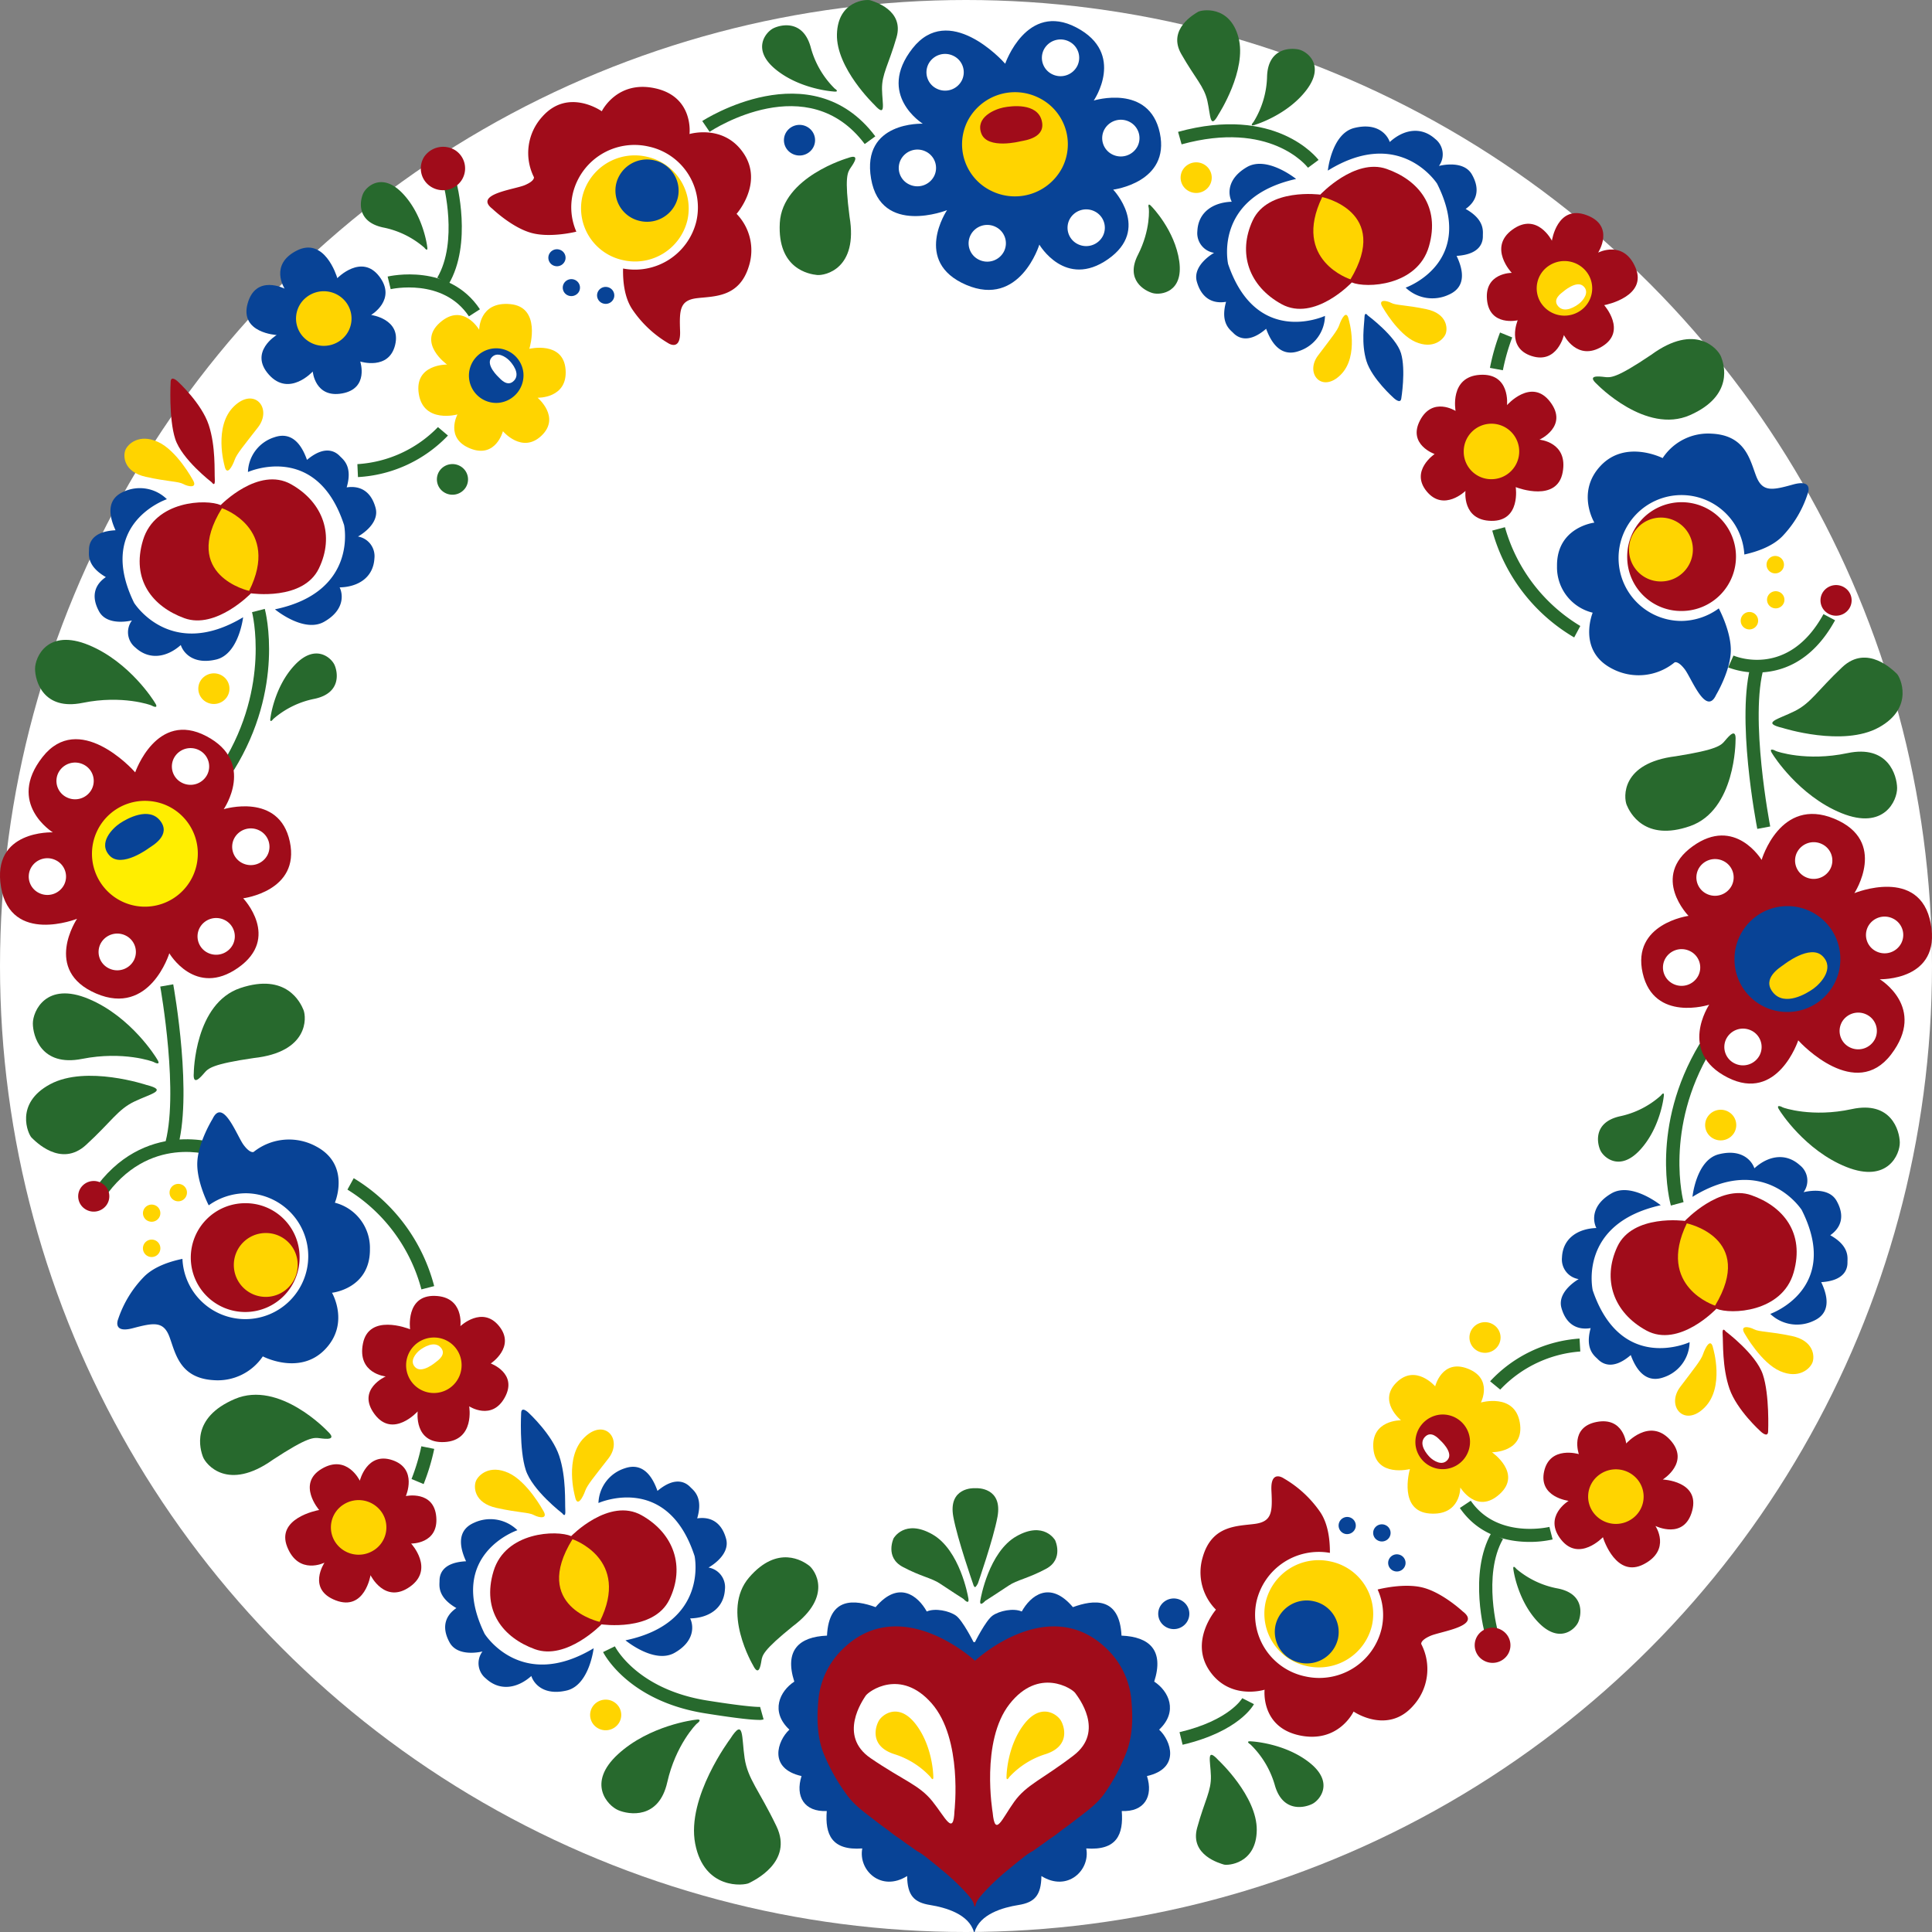 <svg id="Group_3" data-name="Group 3" xmlns="http://www.w3.org/2000/svg" xmlns:xlink="http://www.w3.org/1999/xlink" width="512" height="512" viewBox="0 0 512 512">
  <rect x="0" y="0" width="512" height="512" fill="#808080" stroke="none"/>
  <defs>
    <clipPath id="clip-path">
      <rect id="Rectangle_1" data-name="Rectangle 1" width="512" height="512" fill="none"/>
    </clipPath>
  </defs>
  <circle id="Ellipse_1" data-name="Ellipse 1" cx="256" cy="256" r="256" fill="#fff"/>
  <g id="Group_2" data-name="Group 2" transform="translate(0 0.004)">
    <g id="Group_1" data-name="Group 1" transform="translate(0 -0.004)" clip-path="url(#clip-path)">
      <path id="Path_1" data-name="Path 1" d="M1461.8,2945.152s-2.862-5.727-4.659-7.014c-1.8-1.27-5.515-2.064-7.738-1.093-2.293-4.141-7.434-8.4-13.562-1.152-5.511-2.014-12.381-2.8-12.875,7.549-7.431.306-11.332,3.893-8.669,12.188-3.839,2.5-6.438,7.917-1.3,12.729-3.158,2.916-5.695,10.289,3.218,12.3-1.726,5.423.746,9.555,6.69,9.261-.5,6.208,1.3,10.529,9.409,9.919-1.112,5.789,5.016,11.631,11.889,7.313.057,5.178,1.856,7,6.061,7.675s10.281,2.432,11.641,7.157h.177c1.362-4.724,7.429-6.487,11.641-7.157s6-2.5,6.062-7.675c6.872,4.318,13-1.524,11.887-7.313,8.11.61,9.9-3.711,9.409-9.919,5.942.294,8.416-3.838,6.682-9.261,8.917-2.013,6.38-9.385,3.221-12.3,5.137-4.812,2.543-10.233-1.3-12.729,2.665-8.295-1.24-11.882-8.671-12.188-.5-10.351-7.365-9.563-12.877-7.549-6.127-7.249-11.265-2.988-13.556,1.152-2.226-.972-5.943-.177-7.74,1.093-1.8,1.288-4.66,7.014-4.66,7.014Z" transform="translate(-1203.802 -2509.984)" fill="#084396"/>
      <path id="Path_2" data-name="Path 2" d="M1522.574,3068.877c-.1-1.324-1.287-2.6-2.117-3.537a59.223,59.223,0,0,0-6.607-6.209c-1.374-1.164-2.783-2.29-4.2-3.408a16.107,16.107,0,0,0-2.358-1.556l-2.234-1.593c-.955-.618-1.818-1.352-2.771-1.968-1.065-.672-2.057-1.548-3.077-2.281-.943-.674-1.882-1.38-2.805-2.094-2.826-2.2-5.668-4.134-7.719-7.051a50.675,50.675,0,0,1-6.217-11.237c-1.608-4.384-1.653-9.189-1.216-13.859a21.419,21.419,0,0,1,6.316-13.276c15.506-15.352,35.179,2.97,35.179,2.97s19.611-18.322,35.119-2.97a21.39,21.39,0,0,1,6.31,13.276c.441,4.67.4,9.3-1.2,13.682A50.109,50.109,0,0,1,1557.03,3039c-2.045,2.914-5.18,5.029-8,7.229-.919.714-1.858,1.42-2.807,2.094-1.016.733-2.011,1.608-3.072,2.281-.958.616-1.821,1.35-2.775,1.968l-2.234,1.593a16.461,16.461,0,0,0-2.363,1.556c-1.415,1.118-2.82,2.244-4.2,3.408a59.671,59.671,0,0,0-6.609,6.209c-.832.94-2.019,2.213-2.119,3.537Z" transform="translate(-1264.364 -2563.665)" fill="#a00c1a"/>
      <path id="Path_3" data-name="Path 3" d="M1573.474,3134.487s2.224-19.064-6.032-28.5-16.754-3.2-17.51-2.02-7.4,10.581,1.325,16.54,12.838,7.041,16.354,11.405c3.513,4.386,5.595,9.343,5.863,2.57" transform="translate(-1320.529 -2654.568)" fill="#fff"/>
      <path id="Path_4" data-name="Path 4" d="M1794.325,3132.685s-3.253-18.912,4.483-28.761,16.557-4.08,17.372-2.942,7.966,10.179-.422,16.594-12.434,7.7-15.709,12.248-5.086,9.617-5.723,2.862" transform="translate(-1531.261 -2652.349)" fill="#fff"/>
      <path id="Path_5" data-name="Path 5" d="M1775.814,2835.692s2.139-12.383,9.472-16.542,10.262,1.057,10.262,1.057,2.371,5.017-2.419,7.576-7.658,2.925-9.884,4.431-6.229,4.069-6.229,4.069-1.828,2.058-1.2-.591" transform="translate(-1515.927 -2412.022)" fill="#28692d"/>
      <path id="Path_6" data-name="Path 6" d="M1635.145,2832.086s-2.133-12.39-9.466-16.542-10.263,1.054-10.263,1.054-2.374,5.019,2.414,7.577,7.658,2.926,9.89,4.438,6.226,4.062,6.226,4.062,1.825,2.057,1.2-.59" transform="translate(-1378.602 -2408.934)" fill="#28692d"/>
      <path id="Path_7" data-name="Path 7" d="M1731.076,2765.448s-4.123-11.785-5.2-17.68c-1.44-7.857,5.521-7.581,5.521-7.581h.657s6.965-.276,5.53,7.581c-1.086,5.895-5.2,17.68-5.2,17.68s-.5.956-.761.956c0,0-.316-.021-.545-.956" transform="translate(-1473.238 -2345.8)" fill="#28692d"/>
      <path id="Path_8" data-name="Path 8" d="M795.165,359.8l-3.021-1.716c5.615-9.555,1.646-24.734,1.6-24.885l3.373-.878c.185.676,4.391,16.69-1.956,27.479" transform="translate(-676.265 -284.49)" fill="#27692d"/>
      <path id="Path_9" data-name="Path 9" d="M406.19,1163.852l-2.983-1.788c12.757-20.6,7.866-39.913,7.811-40.1l3.379-.87c.226.844,5.353,20.867-8.207,42.763" transform="translate(-344.224 -959.734)" fill="#27692d"/>
      <path id="Path_10" data-name="Path 10" d="M171.182,2113.477l-2.9-1.915c13.4-19.628,33.256-12.625,33.453-12.545l-1.216,3.218c-.707-.252-17.516-6.079-29.338,11.242" transform="translate(-143.666 -1795.818)" fill="#27692d"/>
      <path id="Path_11" data-name="Path 11" d="M35.829,1354.977s5.676-16.518,18.852-9.6,4.611,19.356,4.611,19.356,14.711-4.538,17.514,8.6-12.359,15.018-12.359,15.018,10,10.459-1.35,18.414-18.224-3.845-18.224-3.845-5.134,16.782-19.395,10.663-5.064-19.8-5.064-19.8-17.5,6.935-20.129-8.337,13.709-14.567,13.709-14.567-12.4-7.657-2.716-19.976c9.557-12.167,23.557,2.916,24.551,4.072" transform="translate(0 -1150.293)" fill="#a00c1a"/>
      <path id="Path_12" data-name="Path 12" d="M194.723,1489.34a14.023,14.023,0,1,1-13.04-14.7,13.943,13.943,0,0,1,13.04,14.7" transform="translate(-142.322 -1262.374)" fill="#fe0"/>
      <path id="Path_13" data-name="Path 13" d="M320.723,1384.516a4.982,4.982,0,0,1-6.632,2.176,4.823,4.823,0,0,1-2.212-6.521,4.977,4.977,0,0,1,6.63-2.183,4.827,4.827,0,0,1,2.214,6.527" transform="translate(-265.81 -1179.22)" fill="#fff"/>
      <path id="Path_14" data-name="Path 14" d="M429.961,1532.362a5,5,0,0,1-6.638,2.176,4.834,4.834,0,0,1-2.212-6.526,4.977,4.977,0,0,1,6.63-2.176,4.832,4.832,0,0,1,2.22,6.527" transform="translate(-359.064 -1305.786)" fill="#fff"/>
      <path id="Path_15" data-name="Path 15" d="M367.18,1697.37a5,5,0,0,1-6.634,2.185,4.835,4.835,0,0,1-2.214-6.527,4.983,4.983,0,0,1,6.636-2.182,4.831,4.831,0,0,1,2.212,6.524" transform="translate(-305.468 -1447.047)" fill="#fff"/>
      <path id="Path_16" data-name="Path 16" d="M187.934,1726.038a4.985,4.985,0,0,1-6.64,2.177,4.823,4.823,0,0,1-2.216-6.521,4.994,4.994,0,0,1,6.634-2.187,4.843,4.843,0,0,1,2.222,6.531" transform="translate(-152.435 -1471.589)" fill="#fff"/>
      <path id="Path_17" data-name="Path 17" d="M61.413,1587.3a4.982,4.982,0,0,1-6.634,2.174,4.827,4.827,0,0,1-2.216-6.523,4.973,4.973,0,0,1,6.634-2.174,4.826,4.826,0,0,1,2.216,6.523" transform="translate(-44.429 -1352.82)" fill="#fff"/>
      <path id="Path_18" data-name="Path 18" d="M111.593,1411.147a4.973,4.973,0,0,1-6.632,2.172,4.825,4.825,0,0,1-2.212-6.523,4.982,4.982,0,0,1,6.634-2.176,4.831,4.831,0,0,1,2.21,6.527" transform="translate(-87.272 -1202.017)" fill="#fff"/>
      <path id="Path_19" data-name="Path 19" d="M202.045,1507.776s-7.177,5.379-10.376,2.006.783-7.277,2.683-8.561,7.729-4.511,10.7-.712-1.974,6.563-3.011,7.266" transform="translate(-162.603 -1283.012)" fill="#084396"/>
      <path id="Path_20" data-name="Path 20" d="M668.731,2394.9s-1.269-9.057,6.554-8.847c7.839.206,6.776,8.019,6.776,8.019s5.821-5.523,10.267,0-2.22,9.893-2.22,9.893,7.185,2.6,3.747,8.953-9.466,2.4-9.466,2.4,1.59,9.053-6.56,9.469-7.087-8.115-7.087-8.115-6.564,7.283-11.434.72,2.966-9.991,2.966-9.991-7.638-.73-6.034-8.745c1.586-7.917,11.751-4.065,12.491-3.753" transform="translate(-560.052 -2042.629)" fill="#a00c1a"/>
      <path id="Path_21" data-name="Path 21" d="M750.41,2470.006a7.352,7.352,0,1,1-7.358-7.235,7.292,7.292,0,0,1,7.358,7.235" transform="translate(-628.084 -2108.313)" fill="#ffd400"/>
      <path id="Path_22" data-name="Path 22" d="M753.784,2480.1s-3.564,3.064-5.353,1.414.142-3.834,1.09-4.577,3.883-2.628,5.577-.748-.8,3.5-1.313,3.91" transform="translate(-638.315 -2119.105)" fill="#fff"/>
      <path id="Path_23" data-name="Path 23" d="M525.691,2699.3s-6.03-6.948.681-10.921,10.094,3.16,10.094,3.16,1.885-7.734,8.646-5.444,3.55,9.511,3.55,9.511,7.471-1.616,8.065,5.555-6.666,7.033-6.666,7.033,6.3,6.789-.338,11.459-10.421-3.078-10.421-3.078-1.533,9.617-9.23,6.672-2.972-9.991-2.972-9.991-6.839,3.437-9.876-4.168c-2.995-7.506,7.677-9.653,8.467-9.787" transform="translate(-441.11 -2299.135)" fill="#a00c1a"/>
      <path id="Path_24" data-name="Path 24" d="M613.006,2765.46a7.166,7.166,0,0,1-2.226,9.993,7.425,7.425,0,0,1-10.157-2.19,7.158,7.158,0,0,1,2.226-9.991,7.422,7.422,0,0,1,10.156,2.188" transform="translate(-511.768 -2364.584)" fill="#ffd400"/>
      <path id="Path_25" data-name="Path 25" d="M787.276,571.476s9.032-2.166,9.61,5.518-7.421,7.445-7.421,7.445,6.174,5.139,1.045,10.046-10.228-1.172-10.228-1.172-1.9,7.293-8.673,4.577-3.381-9.021-3.381-9.021-9,2.478-10.245-5.456,7.494-7.769,7.494-7.769-8.039-5.679-1.9-11.111,10.411,1.888,10.411,1.888-.035-7.551,8.232-6.791c8.165.752,5.3,11.085,5.056,11.847" transform="translate(-646.998 -479.036)" fill="#ffd400"/>
      <path id="Path_26" data-name="Path 26" d="M855.993,655.871a7.235,7.235,0,1,1,6.569-7.935,7.324,7.324,0,0,1-6.569,7.935" transform="translate(-723.857 -549.12)" fill="#084396"/>
      <path id="Path_27" data-name="Path 27" d="M889.658,658.947s-3.464-3.172-1.97-5.1,3.889-.244,4.735.606,3.056,3.532,1.326,5.385-3.625-.428-4.091-.888" transform="translate(-757.513 -558.979)" fill="#fff"/>
      <path id="Path_28" data-name="Path 28" d="M572.984,556.591c-1.254,0-3.444-.576-3.95-4.45-.573-2.87-.227-6.459,2.621-7.313,3.084-.924,5.312,1.93,5.721,4.607.439,2.836-.211,6.393-3.489,7.063a4.551,4.551,0,0,1-.9.094m-.087-8.523c-.533.136-.758,1.8-.445,3.345.2,1.452.421,1.7.486,1.742l.246-.022c.9-.184.889-2.226.736-3.19-.132-.892-.667-1.874-1.023-1.874" transform="translate(-485.594 -466.26)" fill="#27692d"/>
      <path id="Path_29" data-name="Path 29" d="M470.554,463.956s6.425-6.609,11.127-.444-2.177,10.2-2.177,10.2,8.014,1.054,6.378,7.913-9.258,4.432-9.258,4.432,2.4,7.157-4.8,8.453-7.786-5.806-7.786-5.806-6.229,6.858-11.621.834,2.06-10.507,2.06-10.507-9.882-.53-7.691-8.363,9.8-3.926,9.8-3.926-4.165-6.343,3.216-10.083c7.286-3.694,10.535,6.533,10.746,7.3" transform="translate(-381.159 -390.247)" fill="#084396"/>
      <path id="Path_30" data-name="Path 30" d="M548.211,549.15a7.442,7.442,0,0,1-10.337-1.172,7.155,7.155,0,0,1,1.193-10.163,7.426,7.426,0,0,1,10.33,1.168,7.162,7.162,0,0,1-1.185,10.167" transform="translate(-457.832 -459.063)" fill="#ffd400"/>
      <path id="Path_31" data-name="Path 31" d="M95.127,1194.589s-6.42-10.5-17.362-15.032-14.288,3.2-14.256,6.335,2.134,11.105,12.621,8.967,18.1.58,18.275.712,2.194,1.134.722-.982" transform="translate(-54.219 -1008.598)" fill="#27692d"/>
      <path id="Path_32" data-name="Path 32" d="M1114.181,3166.231s-11.913,1.412-20.285,9.092-2.773,13.634.038,14.842,10.765,2.52,13-7.389,7.658-15.434,7.841-15.542,1.882-1.44-.592-1" transform="translate(-930.104 -2710.451)" fill="#27692d"/>
      <path id="Path_33" data-name="Path 33" d="M1601.524,3168.587s-.1-7.739-4.586-13.635c-4.49-5.913-8.825-2.737-9.825-1.031s-2.432,6.731,3.974,8.849a21.947,21.947,0,0,1,9.728,6.121c.055.134.829,1.314.709-.3" transform="translate(-1354.194 -2697.938)" fill="#ffd400"/>
      <path id="Path_34" data-name="Path 34" d="M1823.383,3168.587s.1-7.739,4.583-13.635c4.5-5.913,8.829-2.737,9.825-1.031s2.436,6.731-3.968,8.849a21.96,21.96,0,0,0-9.73,6.121c-.055.134-.827,1.314-.709-.3" transform="translate(-1556.637 -2697.938)" fill="#ffd400"/>
      <path id="Path_35" data-name="Path 35" d="M396.182,2577.776s-12.735-13.549-24.545-8.525-9.2,13.388-8.437,15.378,6.56,9.223,18.5.737c9.321-6.115,10.816-5.921,12.424-5.713s4.743.606,2.053-1.876" transform="translate(-309.399 -2198.511)" fill="#27692d"/>
      <path id="Path_36" data-name="Path 36" d="M909.475,2787.918s10.043-10.364,18.663-5.518c8.622,4.865,11.546,13.667,7.368,22.321-4.184,8.633-18,6.583-18,6.583s-9.284,9.629-17.656,6.587-14.142-10.129-10.964-20.668,16.821-10.949,20.589-9.3" transform="translate(-758.099 -2380.835)" fill="#a00c1a"/>
      <path id="Path_37" data-name="Path 37" d="M1016.354,2834.142s15.565,5.187,7.2,21.9c0,0-18.244-4.034-7.2-21.9" transform="translate(-864.643 -2426.234)" fill="#ffd400"/>
      <path id="Path_38" data-name="Path 38" d="M816.72,2800.114s-18.97,6.367-8.7,27.445c0,0,9.59,15.434,28.9,3.838,0,0-1.12,9.78-7.144,11.2s-8.7-1.752-9.37-3.847c-3.572,3.195-8.256,4.177-12.047.664a5.179,5.179,0,0,1-.9-7.166s-6.469,1.682-8.707-2.38-1.114-7.14,1.791-9.119c-5.137-2.96-4.464-6.055-4.464-7.2s.217-4.877,7.03-5.2c-3.237-7.023.108-9.325,2.118-10.208a10.245,10.245,0,0,1,11.495,1.977" transform="translate(-679.597 -2394.594)" fill="#084396"/>
      <path id="Path_39" data-name="Path 39" d="M1084.173,2710.371s18.232-8.179,25.478,14.075c0,0,3.8,17.7-18.321,22.317,0,0,7.63,6.351,13,3.318s5.1-7.159,4.14-9.127c4.808-.1,8.91-2.55,9.215-7.665a5.272,5.272,0,0,0-4.353-5.816s5.875-3.149,4.668-7.607-4.178-5.949-7.665-5.418c1.661-5.623-.976-7.415-1.777-8.247s-3.57-3.4-8.748.962c-2.545-7.291-6.591-6.7-8.665-5.989a10,10,0,0,0-6.975,9.2" transform="translate(-925.574 -2312.059)" fill="#084396"/>
      <path id="Path_40" data-name="Path 40" d="M1036.99,2649.893s-2.933-10.33,2.5-15.624,10.279.528,6.378,5.559-5.607,7.019-6.17,8.609-2.114,4.636-2.708,1.456" transform="translate(-884.618 -2253.336)" fill="#ffd400"/>
      <path id="Path_41" data-name="Path 41" d="M943.673,2596.443s-.537,9.659,1.21,15.088,9.683,11.507,9.683,11.507.945,1.413.809-.752.271-8.769-1.612-14.46-8.069-11.383-8.069-11.383-1.958-1.98-2.021,0" transform="translate(-805.561 -2221.993)" fill="#084396"/>
      <path id="Path_42" data-name="Path 42" d="M878.448,2716.947s-4.2-7.713-9.183-9.965-7.938.536-8.61,2.124-.539,5.823,5.384,7.144,8.612,1.162,9.951,1.9,3.94,1.2,2.458-1.206" transform="translate(-734.517 -2316.653)" fill="#ffd400"/>
      <path id="Path_43" data-name="Path 43" d="M92.282,1846.315s-6.6-10.933-17.931-15.7-14.845,3.253-14.831,6.5,2.159,11.531,13.046,9.377,18.781.7,18.97.827,2.265,1.2.746-1.006" transform="translate(-50.813 -1565.877)" fill="#27692d"/>
      <path id="Path_44" data-name="Path 44" d="M489.669,1220.241s1-8.189,6.448-13.942,9.675-1.91,10.529.022,1.8,7.4-5.237,8.937a23.535,23.535,0,0,0-11.029,5.388c-.075.132-1.026,1.295-.711-.406" transform="translate(-417.983 -1030.081)" fill="#27692d"/>
      <path id="Path_45" data-name="Path 45" d="M671.313,352.357s-1-8.193-6.449-13.95-9.675-1.91-10.529.02-1.8,7.4,5.237,8.941a23.593,23.593,0,0,1,11.031,5.391c.071.13,1.023,1.29.709-.4" transform="translate(-558.115 -287.1)" fill="#27692d"/>
      <path id="Path_46" data-name="Path 46" d="M350.877,1834.887s.2-18.41,12.365-22.473,15.915,3.848,16.712,5.827,1.417,11.145-13.2,12.734c-11.056,1.612-12.037,2.736-13.086,3.954s-3.1,3.57-2.788-.042" transform="translate(-299.522 -1550.582)" fill="#27692d"/>
      <path id="Path_47" data-name="Path 47" d="M1339.971,2896.084s-8.639-14.5-1.064-23.3,14.292-4.357,15.858-3.177,6.438,8.072-4.237,16.078c-7.884,6.369-8.116,7.7-8.352,9.143s-.718,4.233-2.206,1.26" transform="translate(-1140.388 -2454.736)" fill="#27692d"/>
      <path id="Path_48" data-name="Path 48" d="M79.155,1983.258s-15.941-5.341-25.534-.214-5.819,13.326-4.94,14.166,7.721,8.08,14.426,1.934,8.392-9.373,12.786-11.487,9.027-2.94,3.263-4.4" transform="translate(-40.305 -1695.726)" fill="#27692d"/>
      <path id="Path_49" data-name="Path 49" d="M1399.477,64.115s-8.811-.56-15.272-5.86-2.6-9.9-.582-10.894,7.8-2.291,9.844,4.894a24.152,24.152,0,0,0,6.406,11.1c.136.067,1.436.988-.4.761" transform="translate(-1178.657 -39.872)" fill="#27692d"/>
      <path id="Path_50" data-name="Path 50" d="M1430.51,289.012s-17.38,5-18.043,17.21,7.8,13.578,9.885,13.789,10.924-1.616,8.6-15.43c-1.364-10.547-.553-11.742.317-13.018s2.574-3.774-.763-2.552" transform="translate(-1205.812 -247.135)" fill="#27692d"/>
      <path id="Path_51" data-name="Path 51" d="M1526.026,27.7s-10.094-9.655-9.856-18.627,7.871-9.322,8.839-9,9.044,2.586,6.949,9.832-3.912,9.707-3.844,13.73,1.2,7.725-2.088,4.066" transform="translate(-1294.372 0.004)" fill="#27692d"/>
      <path id="Path_52" data-name="Path 52" d="M1266.836,3186.833s-11.673,15.523-9.288,27.823,12.973,11.08,14.239,10.423,11.855-5.581,7.29-15.083-7.6-12.487-8.433-18.034-.124-10.9-3.808-5.129" transform="translate(-1073.312 -2726.034)" fill="#27692d"/>
      <path id="Path_53" data-name="Path 53" d="M374.474,2229.62a14.417,14.417,0,1,1-14.412-14.181,14.3,14.3,0,0,1,14.412,14.181" transform="translate(-295.081 -1896.578)" fill="#a00c1a"/>
      <path id="Path_54" data-name="Path 54" d="M263.567,2284.732a2.309,2.309,0,1,1-2.312-2.266,2.292,2.292,0,0,1,2.312,2.266" transform="translate(-221.069 -1953.958)" fill="#ffd400"/>
      <path id="Path_55" data-name="Path 55" d="M259.066,2219.62a2.315,2.315,0,0,1,2.883-1.506,2.263,2.263,0,0,1,1.523,2.842,2.31,2.31,0,0,1-2.881,1.5,2.253,2.253,0,0,1-1.524-2.833" transform="translate(-221.079 -1898.783)" fill="#ffd400"/>
      <path id="Path_56" data-name="Path 56" d="M142.405,2176.25a4.162,4.162,0,0,1,5.753-.948,4,4,0,0,1,.972,5.653,4.164,4.164,0,0,1-5.749.956,4.022,4.022,0,0,1-.976-5.661" transform="translate(-120.925 -1861.57)" fill="#a00c1a"/>
      <path id="Path_57" data-name="Path 57" d="M1069.826,3131.22a4.164,4.164,0,0,1,5.751-.956,4.011,4.011,0,0,1,.974,5.655,4.163,4.163,0,0,1-5.753.956,4.018,4.018,0,0,1-.972-5.655" transform="translate(-912.677 -2679.091)" fill="#ffd400"/>
      <path id="Path_58" data-name="Path 58" d="M360.038,1241.533a4.175,4.175,0,0,1,5.758-.952,4.021,4.021,0,0,1,.973,5.659,4.179,4.179,0,0,1-5.758.958,4.027,4.027,0,0,1-.973-5.665" transform="translate(-306.721 -1061.384)" fill="#ffd400"/>
      <path id="Path_59" data-name="Path 59" d="M792.242,856.2a4.171,4.171,0,0,1,5.755-.95,4.021,4.021,0,0,1,.974,5.659,4.175,4.175,0,0,1-5.757.956,4.026,4.026,0,0,1-.972-5.665" transform="translate(-675.698 -731.51)" fill="#27692d"/>
      <path id="Path_60" data-name="Path 60" d="M1420.937,231.637a4.163,4.163,0,0,1,5.755-.957,4.015,4.015,0,0,1,.972,5.655,4.166,4.166,0,0,1-5.755.957,4.015,4.015,0,0,1-.972-5.656" transform="translate(-1212.423 -196.833)" fill="#084396"/>
      <path id="Path_61" data-name="Path 61" d="M311.775,2182.159a2.307,2.307,0,1,1-2.305-2.274,2.288,2.288,0,0,1,2.305,2.274" transform="translate(-262.229 -1866.141)" fill="#ffd400"/>
      <path id="Path_62" data-name="Path 62" d="M440.518,2278.685a8.462,8.462,0,1,1-8.463-8.325,8.395,8.395,0,0,1,8.463,8.325" transform="translate(-361.63 -1943.595)" fill="#ffd400"/>
      <path id="Path_63" data-name="Path 63" d="M279.422,2084.526a12.364,12.364,0,0,0-9.285-12.429s4.308-10.02-4.978-14.918a15.026,15.026,0,0,0-16.545,1.458s-.89.529-2.665-1.854-5.469-12.684-8.231-6.881c0,0-3.768,6.083-4.033,11.381-.25,4.865,2.563,10.61,3.021,11.514a17.045,17.045,0,0,1,9.948-3.2,16.679,16.679,0,1,1-16.913,17.388c-3.375.69-7.524,2.05-10.187,4.738a29.349,29.349,0,0,0-6.855,11.25s-1.62,3.839,3.9,2.382,8.128-1.946,9.717,2.332,2.663,10.9,11.676,11.438a14.412,14.412,0,0,0,13.05-6.3s9.681,5.113,16.413-1.772,1.919-15.088,1.919-15.088,10.055-1.034,10.055-11.437" transform="translate(-181.393 -1753.37)" fill="#084396"/>
      <path id="Path_64" data-name="Path 64" d="M1133.8,3050.846c-1.582,0-5.26-.309-14.241-1.74-20.3-3.226-26.777-15.705-27.041-16.235l3.127-1.523c.238.464,6.046,11.437,24.47,14.368,11.852,1.882,13.938,1.684,14.013,1.69l.923,3.3a3.321,3.321,0,0,1-1.25.144" transform="translate(-932.694 -2595.056)" fill="#27692d"/>
      <path id="Path_65" data-name="Path 65" d="M1069.983,286.508a14.041,14.041,0,0,1,10.712,16.842,14.279,14.279,0,0,1-17.114,10.539,14.039,14.039,0,0,1-10.712-16.836,14.286,14.286,0,0,1,17.114-10.545" transform="translate(-898.535 -244.963)" fill="#ffd400"/>
      <path id="Path_66" data-name="Path 66" d="M1084.438,528.34a2.254,2.254,0,0,1,1.716,2.694,2.28,2.28,0,0,1-2.737,1.682,2.248,2.248,0,0,1-1.72-2.692,2.294,2.294,0,0,1,2.741-1.684" transform="translate(-923.412 -452.248)" fill="#084396"/>
      <path id="Path_67" data-name="Path 67" d="M1020.613,518.162a2.227,2.227,0,0,1-.826-3.068,2.3,2.3,0,0,1,3.117-.822,2.236,2.236,0,0,1,.837,3.074,2.32,2.32,0,0,1-3.128.816" transform="translate(-870.343 -439.995)" fill="#084396"/>
      <path id="Path_68" data-name="Path 68" d="M781.828,288.163a4.172,4.172,0,0,1-5.719,1.154,4.028,4.028,0,0,1-1.175-5.628,4.177,4.177,0,0,1,5.719-1.152,4.027,4.027,0,0,1,1.175,5.627" transform="translate(-660.992 -241.299)" fill="#a00c1a"/>
      <path id="Path_69" data-name="Path 69" d="M768.2,281.787a5.933,5.933,0,0,1-3.229-.952,5.733,5.733,0,0,1-1.674-8.007,6.093,6.093,0,0,1,8.134-1.646,5.737,5.737,0,0,1,1.68,8.007,5.9,5.9,0,0,1-4.911,2.6m0-8.119a2.391,2.391,0,0,0-1.992,1.05,2.332,2.332,0,0,0,.683,3.248,2.471,2.471,0,0,0,3.3-.668,2.333,2.333,0,0,0-.681-3.248,2.425,2.425,0,0,0-1.309-.382" transform="translate(-650.815 -231.381)" fill="#a00c1a"/>
      <path id="Path_70" data-name="Path 70" d="M996.17,459.042a2.241,2.241,0,0,1,1.71,2.69,2.287,2.287,0,0,1-2.736,1.692,2.252,2.252,0,0,1-1.714-2.7,2.286,2.286,0,0,1,2.74-1.686" transform="translate(-848.055 -392.923)" fill="#084396"/>
      <path id="Path_71" data-name="Path 71" d="M1125.111,293.9a8.244,8.244,0,0,1,6.286,9.885,8.394,8.394,0,0,1-10.051,6.191,8.245,8.245,0,0,1-6.282-9.887,8.383,8.383,0,0,1,10.047-6.188" transform="translate(-951.762 -251.419)" fill="#084396"/>
      <path id="Path_72" data-name="Path 72" d="M927.575,160.374c-10.212-2.312-14.26,6.058-14.26,6.058s-8.878-6.316-15.746,1.413a14.279,14.279,0,0,0-2.242,16.039s.321.964-2.413,2.124-13.658,2.375-8.577,6.285c0,0,5.134,4.933,10.272,6.365,4.715,1.318,10.98-.076,11.963-.32a16.171,16.171,0,0,1-.919-10.153,16.792,16.792,0,0,1,20.125-12.394,16.51,16.51,0,0,1,12.6,19.8,16.768,16.768,0,0,1-19.422,12.515c-.073,3.358.339,7.6,2.385,10.729a29.583,29.583,0,0,0,9.516,9.017s3.407,2.378,3.208-3.18-.111-8.147,4.441-8.7,11.295-.112,13.812-8.557a13.858,13.858,0,0,0-3.281-13.8s7.164-8.061,1.9-15.98-14.376-5.171-14.376-5.171,1.216-9.782-8.985-12.092" transform="translate(-753.836 -136.945)" fill="#a00c1a"/>
      <path id="Path_73" data-name="Path 73" d="M294.715,1856.356l-3.338-1.008c4.129-13.258-1.009-42.05-1.06-42.34l3.438-.6c.217,1.208,5.333,29.905.96,43.947" transform="translate(-247.848 -1551.555)" fill="#27692d"/>
      <path id="Path_74" data-name="Path 74" d="M649.021,2198.85a44.418,44.418,0,0,0-19.6-26.445l1.663-3.026a47.369,47.369,0,0,1,21.324,28.6Z" transform="translate(-537.344 -1857.147)" fill="#27692d"/>
      <path id="Path_75" data-name="Path 75" d="M748.728,2673.049l-3.21-1.348a55.056,55.056,0,0,0,2.6-8.667l3.417.688a56.726,56.726,0,0,1-2.81,9.327" transform="translate(-636.459 -2279.752)" fill="#27692d"/>
      <path id="Path_76" data-name="Path 76" d="M274.467,889.519S284.51,879.146,293.126,884s11.546,13.666,7.362,22.313S282.5,912.9,282.5,912.9s-9.291,9.635-17.659,6.589-14.144-10.127-10.964-20.671,16.823-10.951,20.59-9.3" transform="translate(-215.982 -755.664)" fill="#a00c1a"/>
      <path id="Path_77" data-name="Path 77" d="M381.356,935.737s15.567,5.187,7.2,21.909c0,0-18.246-4.043-7.2-21.909" transform="translate(-322.536 -801.059)" fill="#ffd400"/>
      <path id="Path_78" data-name="Path 78" d="M181.693,901.738s-18.968,6.367-8.705,27.443c0,0,9.592,15.431,28.906,3.846,0,0-1.12,9.769-7.144,11.2s-8.7-1.758-9.372-3.843c-3.572,3.184-8.256,4.168-12.05.658a5.188,5.188,0,0,1-.895-7.171s-6.473,1.684-8.705-2.378-1.114-7.141,1.787-9.113c-5.127-2.965-4.467-6.053-4.467-7.2s.228-4.878,7.036-5.208c-3.237-7.027.112-9.331,2.12-10.207a10.237,10.237,0,0,1,11.488,1.974" transform="translate(-137.465 -769.447)" fill="#084396"/>
      <path id="Path_79" data-name="Path 79" d="M449.179,811.992s18.234-8.187,25.482,14.07c0,0,3.8,17.7-18.325,22.322,0,0,7.628,6.343,13.007,3.31s5.1-7.157,4.134-9.127c4.814-.094,8.91-2.544,9.215-7.657a5.28,5.28,0,0,0-4.355-5.82s5.883-3.143,4.662-7.609-4.165-5.941-7.654-5.413c1.657-5.627-.982-7.417-1.777-8.253s-3.57-3.395-8.744.962c-2.556-7.291-6.6-6.7-8.669-5.985a9.989,9.989,0,0,0-6.975,9.2" transform="translate(-383.471 -686.905)" fill="#084396"/>
      <path id="Path_80" data-name="Path 80" d="M401.975,751.476s-2.934-10.323,2.507-15.619,10.277.532,6.375,5.56-5.611,7.015-6.17,8.6-2.114,4.643-2.712,1.456" transform="translate(-342.498 -628.155)" fill="#ffd400"/>
      <path id="Path_81" data-name="Path 81" d="M308.671,698.007s-.543,9.663,1.208,15.094,9.689,11.515,9.689,11.515.938,1.4.806-.754.266-8.775-1.613-14.466-8.071-11.389-8.071-11.389-1.958-1.976-2.019,0" transform="translate(-263.449 -596.793)" fill="#a00c1a"/>
      <path id="Path_82" data-name="Path 82" d="M243.455,818.56s-4.2-7.721-9.185-9.965-7.939.528-8.61,2.11-.537,5.831,5.383,7.149,8.6,1.172,9.951,1.91,3.946,1.194,2.46-1.2" transform="translate(-192.414 -691.491)" fill="#ffd400"/>
      <path id="Path_83" data-name="Path 83" d="M647.585,799.645l-.157-3.433a32.5,32.5,0,0,0,21.355-9.817l2.647,2.24a35.663,35.663,0,0,1-23.845,11.009" transform="translate(-552.719 -673.212)" fill="#27692d"/>
      <path id="Path_84" data-name="Path 84" d="M723.781,516.371c-6.861-10.319-20.6-7.243-20.733-7.205l-.807-3.348c.667-.142,16.276-3.651,24.459,8.675Z" transform="translate(-599.513 -432.531)" fill="#27692d"/>
      <path id="Path_85" data-name="Path 85" d="M1315.26,185.777c-15.069-20.094-40.046-3.941-41.106-3.243l-1.948-2.854c.282-.187,28.826-18.657,45.863,4.057Z" transform="translate(-1086.101 -147.604)" fill="#27692d"/>
      <path id="Path_86" data-name="Path 86" d="M2681.189,2849.516c-.192-.67-4.617-16.63,1.581-27.5l3.047,1.682c-5.489,9.627-1.309,24.749-1.264,24.9Z" transform="translate(-2287.51 -2415.848)" fill="#28692d"/>
      <path id="Path_87" data-name="Path 87" d="M3019.445,1964.794c-.236-.842-5.64-20.8,7.623-42.872l3.01,1.744c-12.479,20.77-7.323,40.019-7.268,40.211Z" transform="translate(-2576.645 -1645.306)" fill="#28692d"/>
      <path id="Path_88" data-name="Path 88" d="M3014.8,1558.694s-5.447,16.59-18.719,9.845-4.879-19.288-4.879-19.288-14.647,4.732-17.626-8.375,12.149-15.172,12.149-15.172-10.145-10.323,1.1-18.436,18.274,3.613,18.274,3.613,4.906-16.857,19.249-10.924,5.334,19.726,5.334,19.726,17.409-7.166,20.24,8.069-13.509,14.75-13.509,14.75,12.507,7.489,2.992,19.94c-9.393,12.291-23.6-2.608-24.605-3.749" transform="translate(-2538.25 -1282.991)" fill="#a00c1a"/>
      <path id="Path_89" data-name="Path 89" d="M3142.157,1684.871a14.028,14.028,0,1,1,13.471,14.313,13.938,13.938,0,0,1-13.471-14.313" transform="translate(-2682.495 -1431.01)" fill="#084396"/>
      <path id="Path_90" data-name="Path 90" d="M3124.278,1896.724a4.98,4.98,0,0,1,6.6-2.268,4.836,4.836,0,0,1,2.3,6.5,4.978,4.978,0,0,1-6.6,2.266,4.83,4.83,0,0,1-2.305-6.495" transform="translate(-2666.82 -1621.378)" fill="#fff"/>
      <path id="Path_91" data-name="Path 91" d="M3013.072,1750.386a4.974,4.974,0,0,1,6.6-2.262,4.818,4.818,0,0,1,2.3,6.489,4.98,4.98,0,0,1-6.6,2.268,4.833,4.833,0,0,1-2.3-6.495" transform="translate(-2571.882 -1496.105)" fill="#fff"/>
      <path id="Path_92" data-name="Path 92" d="M3073.594,1584.52a4.984,4.984,0,0,1,6.6-2.272,4.829,4.829,0,0,1,2.305,6.5,4.986,4.986,0,0,1-6.6,2.268,4.83,4.83,0,0,1-2.3-6.495" transform="translate(-2623.551 -1354.107)" fill="#fff"/>
      <path id="Path_93" data-name="Path 93" d="M3252.432,1553.449a4.975,4.975,0,0,1,6.6-2.264,4.822,4.822,0,0,1,2.3,6.491,4.986,4.986,0,0,1-6.6,2.268,4.838,4.838,0,0,1-2.305-6.495" transform="translate(-2776.229 -1327.509)" fill="#fff"/>
      <path id="Path_94" data-name="Path 94" d="M3380.829,1690.465a4.978,4.978,0,0,1,6.6-2.262,4.819,4.819,0,0,1,2.305,6.491,4.975,4.975,0,0,1-6.6,2.268,4.832,4.832,0,0,1-2.3-6.5" transform="translate(-2885.842 -1444.809)" fill="#fff"/>
      <path id="Path_95" data-name="Path 95" d="M3333.012,1867.284a4.989,4.989,0,0,1,6.609-2.265,4.827,4.827,0,0,1,2.3,6.493,4.984,4.984,0,0,1-6.6,2.266,4.838,4.838,0,0,1-2.3-6.495" transform="translate(-2845.022 -1596.179)" fill="#fff"/>
      <path id="Path_96" data-name="Path 96" d="M3209.046,1756.648s7.014-5.58,10.313-2.308-.565,7.3-2.427,8.641-7.59,4.736-10.671,1.022,1.771-6.62,2.785-7.355" transform="translate(-2736.367 -1500.963)" fill="#ffd400"/>
      <path id="Path_97" data-name="Path 97" d="M2592.665,719.8s1.393,9.047-6.437,8.943-6.884-7.933-6.884-7.933-5.743,5.6-10.26.14,2.088-9.917,2.088-9.917-7.221-2.508-3.875-8.907,9.427-2.516,9.427-2.516-1.707-9.039,6.437-9.565,7.195,8.027,7.195,8.027,6.463-7.375,11.424-.88-2.828,10.035-2.828,10.035,7.653.63,6.15,8.665c-1.478,7.935-11.69,4.214-12.436,3.908" transform="translate(-2190.982 -590.71)" fill="#a00c1a"/>
      <path id="Path_98" data-name="Path 98" d="M2651.7,789.134a7.353,7.353,0,1,1,7.451,7.137,7.289,7.289,0,0,1-7.451-7.137" transform="translate(-2263.796 -669.28)" fill="#ffd400"/>
      <path id="Path_99" data-name="Path 99" d="M2724.616,416.746s6.124,6.881-.532,10.941-10.141-3.022-10.141-3.022-1.767,7.755-8.569,5.555-3.672-9.463-3.672-9.463-7.459,1.716-8.14-5.445,6.559-7.127,6.559-7.127-6.389-6.7.183-11.461,10.458,2.944,10.458,2.944,1.4-9.635,9.14-6.8,3.112,9.953,3.112,9.953,6.792-3.524,9.931,4.04c3.1,7.465-7.54,9.747-8.329,9.885" transform="translate(-2299.493 -335.876)" fill="#a00c1a"/>
      <path id="Path_100" data-name="Path 100" d="M2785.062,491.871a7.165,7.165,0,0,1,2.1-10.023,7.432,7.432,0,0,1,10.188,2.06,7.163,7.163,0,0,1-2.092,10.019,7.427,7.427,0,0,1-10.191-2.056" transform="translate(-2376.611 -411.475)" fill="#ffd400"/>
      <path id="Path_101" data-name="Path 101" d="M2497.461,2543.287s-9,2.279-9.687-5.393,7.313-7.543,7.313-7.543-6.238-5.061-1.175-10.033,10.238,1.038,10.238,1.038,1.806-7.321,8.616-4.691,3.5,8.975,3.5,8.975,8.963-2.6,10.315,5.326-7.382,7.861-7.382,7.861,8.106,5.573,2.041,11.085-10.429-1.746-10.429-1.746.136,7.547-8.14,6.893c-8.171-.645-5.445-11.011-5.215-11.774" transform="translate(-2123.813 -2153.963)" fill="#ffd400"/>
      <path id="Path_102" data-name="Path 102" d="M2570.556,2604.495a7.243,7.243,0,1,1-6.465,8.023,7.336,7.336,0,0,1,6.465-8.023" transform="translate(-2188.961 -2229.598)" fill="#a00c1a"/>
      <path id="Path_103" data-name="Path 103" d="M2581.55,2642.652s3.507,3.128,2.045,5.073-3.889.3-4.747-.542-3.1-3.492-1.4-5.366,3.634.374,4.1.836" transform="translate(-2199.876 -2260.962)" fill="#fff"/>
      <path id="Path_104" data-name="Path 104" d="M2811.783,2647.718s-6.335,6.693-11.121.589,2.036-10.231,2.036-10.231-8.022-.946-6.488-7.821,9.194-4.564,9.194-4.564-2.493-7.115,4.686-8.515,7.868,5.7,7.868,5.7,6.134-6.935,11.612-.988-1.921,10.537-1.921,10.537,9.892.4,7.8,8.259-9.745,4.05-9.745,4.05,4.253,6.291-3.075,10.129c-7.236,3.792-10.623-6.387-10.845-7.147" transform="translate(-2386.998 -2240.338)" fill="#a00c1a"/>
      <path id="Path_105" data-name="Path 105" d="M2879.764,2707.069a7.43,7.43,0,0,1,10.345,1.036,7.153,7.153,0,0,1-1.051,10.175,7.437,7.437,0,0,1-10.35-1.037,7.146,7.146,0,0,1,1.056-10.174" transform="translate(-2456.182 -2316.055)" fill="#ffd400"/>
      <path id="Path_106" data-name="Path 106" d="M3221.5,2038s6.564,10.411,17.567,14.8,14.24-3.4,14.167-6.527-2.292-11.075-12.744-8.8-18.107-.334-18.286-.466-2.206-1.106-.7.99" transform="translate(-2749.768 -1743.544)" fill="#28692d"/>
      <path id="Path_107" data-name="Path 107" d="M2886.738,636.287s12.92,13.384,24.659,8.2,9.014-13.507,8.229-15.492-6.691-9.137-18.514-.492c-9.238,6.232-10.734,6.071-12.348,5.876s-4.754-.534-2.025,1.906" transform="translate(-2463.532 -534.473)" fill="#28692d"/>
      <path id="Path_108" data-name="Path 108" d="M2285.317,337.784s-9.9,10.512-18.586,5.767-11.73-13.516-7.67-22.211,17.9-6.827,17.9-6.827,9.153-9.759,17.559-6.821,14.284,9.935,11.246,20.518-16.666,11.175-20.454,9.573" transform="translate(-1927.076 -262.935)" fill="#a00c1a"/>
      <path id="Path_109" data-name="Path 109" d="M2389.065,384.672s-15.64-4.98-7.5-21.806c0,0,18.3,3.794,7.5,21.806" transform="translate(-2031.171 -310.639)" fill="#ffd400"/>
      <path id="Path_110" data-name="Path 110" d="M2426.12,275.622S2445,269,2434.449,248.065c0,0-9.8-15.307-28.952-3.46,0,0,.982-9.788,6.987-11.291s8.726,1.637,9.421,3.717c3.53-3.233,8.2-4.281,12.044-.818a5.187,5.187,0,0,1,.994,7.156s6.443-1.76,8.736,2.264,1.212,7.121-1.663,9.133c5.172,2.9,4.546,6,4.564,7.141s-.159,4.88-6.961,5.3c3.332,6.985.018,9.335-1.982,10.239a10.248,10.248,0,0,1-11.517-1.824" transform="translate(-2053.607 -199.395)" fill="#084396"/>
      <path id="Path_111" data-name="Path 111" d="M2201.138,341.956s-18.116,8.429-25.669-13.733c0,0-4.042-17.64,18.017-22.555,0,0-7.713-6.253-13.046-3.14s-5.007,7.221-4.013,9.177c-4.811.16-8.878,2.66-9.11,7.785a5.273,5.273,0,0,0,4.432,5.757s-5.835,3.228-4.561,7.673,4.251,5.879,7.732,5.31c-1.586,5.651,1.088,7.4,1.891,8.227s3.614,3.346,8.733-1.084c2.649,7.263,6.685,6.623,8.748,5.881a9.989,9.989,0,0,0,6.845-9.3" transform="translate(-1850.004 -258.242)" fill="#084396"/>
      <path id="Path_112" data-name="Path 112" d="M2388.52,581.044s2.858,9.581-2.133,14.578-9.579-.364-6.011-5.1,5.135-6.6,5.635-8.087,1.911-4.349,2.509-1.394" transform="translate(-2031.078 -496.316)" fill="#ffd400"/>
      <path id="Path_113" data-name="Path 113" d="M2479.887,600.42s1.26-7.593-.075-12.045-8.807-10-8.807-10-.831-1.2-.868.52-.926,6.921.531,11.589,7.2,9.751,7.2,9.751,1.8,1.745,2.015.184" transform="translate(-2108.537 -494.781)" fill="#084396"/>
      <path id="Path_114" data-name="Path 114" d="M2502.374,555.812s4.011,7.129,8.675,9.169,7.386-.6,7.993-2.084.423-5.429-5.1-6.587-8.031-.984-9.292-1.654-3.689-1.064-2.277,1.156" transform="translate(-2135.946 -474.376)" fill="#ffd400"/>
      <path id="Path_115" data-name="Path 115" d="M3208.694,1381.611s6.758,10.841,18.146,15.458,14.8-3.444,14.741-6.693-2.313-11.5-13.182-9.207-18.783-.446-18.972-.58-2.277-1.162-.734,1.022" transform="translate(-2738.827 -1181.58)" fill="#28692d"/>
      <path id="Path_116" data-name="Path 116" d="M2912.3,2014.333s-.882,8.205-6.258,14.036-9.646,2.028-10.527.112-1.907-7.377,5.113-9a23.53,23.53,0,0,0,10.956-5.545c.071-.124,1.006-1.306.716.4" transform="translate(-2471.405 -1723.636)" fill="#28692d"/>
      <path id="Path_117" data-name="Path 117" d="M2741.474,2885.943s1.11,8.178,6.636,13.859,9.7,1.781,10.533-.16,1.7-7.427-5.357-8.867a23.547,23.547,0,0,1-11.1-5.243c-.077-.134-1.043-1.278-.708.411" transform="translate(-2340.375 -2469.797)" fill="#28692d"/>
      <path id="Path_118" data-name="Path 118" d="M2973.6,1352.411s.049,18.422-12.054,22.641-15.969-3.636-16.788-5.6-1.576-11.125,13.017-12.917c11.035-1.75,12-2.89,13.031-4.123s3.048-3.613,2.793,0" transform="translate(-2513.666 -1156.122)" fill="#28692d"/>
      <path id="Path_119" data-name="Path 119" d="M3213.422,1229.477s16.014,5.131,25.532-.128,5.646-13.4,4.753-14.226-7.831-7.981-14.456-1.744-8.26,9.485-12.621,11.657-8.988,3.061-3.208,4.441" transform="translate(-2741.034 -1036.575)" fill="#28692d"/>
      <path id="Path_120" data-name="Path 120" d="M2261.972,3206.247s8.817.446,15.352,5.663,2.732,9.859.73,10.887-7.771,2.4-9.912-4.767a24.34,24.34,0,0,0-6.551-11.013c-.148-.063-1.461-.968.38-.77" transform="translate(-1930.248 -2744.758)" fill="#28692d"/>
      <path id="Path_121" data-name="Path 121" d="M2172.577,3232.576s10.223,9.523,10.115,18.494-7.744,9.429-8.718,9.119-9.085-2.46-7.079-9.743,3.769-9.751,3.645-13.77-1.3-7.712,2.037-4.1" transform="translate(-1849.638 -2766.063)" fill="#28692d"/>
      <path id="Path_122" data-name="Path 122" d="M2268.7,110.056s8.453-2.541,13.5-9.161.215-10.222-1.979-10.736-8.127-.466-8.443,7a23.957,23.957,0,0,1-3.631,12.247c-.118.1-1.171,1.288.554.654" transform="translate(-1935.988 -77.022)" fill="#28692d"/>
      <path id="Path_123" data-name="Path 123" d="M2143.641,46.468s7.569-11.675,5.241-20.358-9.837-7.292-10.711-6.76-8.2,4.568-4.454,11.147,6.064,8.558,6.939,12.481.636,7.8,2.986,3.489" transform="translate(-1820.681 -16.208)" fill="#28692d"/>
      <path id="Path_124" data-name="Path 124" d="M2947.857,942.346a14.414,14.414,0,1,1,14.6,13.984,14.294,14.294,0,0,1-14.6-13.984" transform="translate(-2516.626 -794.413)" fill="#a00c1a"/>
      <path id="Path_125" data-name="Path 125" d="M3200.281,1026.523a2.307,2.307,0,1,1,2.338,2.236,2.289,2.289,0,0,1-2.338-2.236" transform="translate(-2732.125 -876.809)" fill="#ffd400"/>
      <path id="Path_126" data-name="Path 126" d="M3205.652,1091.522a2.318,2.318,0,0,1-2.863,1.54,2.271,2.271,0,0,1-1.565-2.819,2.311,2.311,0,0,1,2.865-1.538,2.263,2.263,0,0,1,1.563,2.816" transform="translate(-2732.851 -931.932)" fill="#ffd400"/>
      <path id="Path_127" data-name="Path 127" d="M3305.5,1083.659a4.162,4.162,0,0,1-5.735,1.034,4.017,4.017,0,0,1-1.056-5.647,4.173,4.173,0,0,1,5.744-1.03,4.016,4.016,0,0,1,1.047,5.643" transform="translate(-2815.531 -922.244)" fill="#a00c1a"/>
      <path id="Path_128" data-name="Path 128" d="M2146.32,305.275a4.165,4.165,0,0,1-5.738,1.028,4.013,4.013,0,0,1-1.053-5.645,4.17,4.17,0,0,1,5.737-1.029,4.022,4.022,0,0,1,1.053,5.645" transform="translate(-1825.923 -255.888)" fill="#ffd400"/>
      <path id="Path_129" data-name="Path 129" d="M3096.533,2049.738a4.168,4.168,0,0,1-5.739,1.031,4.007,4.007,0,0,1-1.05-5.639,4.161,4.161,0,0,1,5.738-1.04,4.026,4.026,0,0,1,1.051,5.648" transform="translate(-2637.133 -1749.276)" fill="#ffd400"/>
      <path id="Path_130" data-name="Path 130" d="M2669.558,2440.871a4.164,4.164,0,0,1-5.737,1.034,4.019,4.019,0,0,1-1.051-5.647,4.158,4.158,0,0,1,5.735-1.03,4.019,4.019,0,0,1,1.053,5.642" transform="translate(-2272.62 -2084.116)" fill="#ffd400"/>
      <path id="Path_131" data-name="Path 131" d="M2105.733,2949.607a4.159,4.159,0,0,1-5.737,1.026,4.013,4.013,0,0,1-1.051-5.643,4.157,4.157,0,0,1,5.735-1.028,4.014,4.014,0,0,1,1.053,5.645" transform="translate(-1791.275 -2519.629)" fill="#084396"/>
      <path id="Path_132" data-name="Path 132" d="M3153.461,1129.683a2.309,2.309,0,1,1,2.34,2.24,2.29,2.29,0,0,1-2.34-2.24" transform="translate(-2692.154 -965.122)" fill="#ffd400"/>
      <path id="Path_133" data-name="Path 133" d="M2951.1,963.36a8.463,8.463,0,1,1,8.578,8.215,8.4,8.4,0,0,1-8.578-8.215" transform="translate(-2519.392 -817.485)" fill="#ffd400"/>
      <path id="Path_134" data-name="Path 134" d="M2820.662,833.5a12.367,12.367,0,0,0,9.451,12.306s-4.171,10.077,5.179,14.855a15.033,15.033,0,0,0,16.526-1.682s.886-.536,2.692,1.821,5.638,12.609,8.325,6.773c0,0,3.684-6.137,3.879-11.437.181-4.866-2.712-10.571-3.177-11.469a17.049,17.049,0,0,1-9.909,3.327,16.679,16.679,0,1,1,16.677-17.606c3.365-.742,7.49-2.157,10.118-4.877a29.343,29.343,0,0,0,6.705-11.341s1.563-3.858-3.932-2.328-8.093,2.056-9.742-2.206-2.81-10.864-11.834-11.277a14.406,14.406,0,0,0-12.964,6.479s-9.759-4.985-16.385,1.984-1.709,15.114-1.709,15.114-10.042,1.17-9.9,11.567" transform="translate(-2408.038 -683.436)" fill="#084396"/>
      <path id="Path_135" data-name="Path 135" d="M3138.4,1146.265a21.4,21.4,0,0,1-7.65-1.348l1.405-3.147c.585.25,14.563,5.979,23.851-10.979l3.072,1.624c-6.25,11.411-14.648,13.849-20.678,13.849" transform="translate(-2672.767 -968.04)" fill="#28692d"/>
      <path id="Path_136" data-name="Path 136" d="M2301.819,2900.861a14.2,14.2,0,0,1-11.062-16.874,14.437,14.437,0,0,1,17.16-10.879,14.2,14.2,0,0,1,11.058,16.876,14.435,14.435,0,0,1-17.156,10.877" transform="translate(-1955.374 -2459.315)" fill="#ffd400"/>
      <path id="Path_137" data-name="Path 137" d="M2426.385,2797.624a2.276,2.276,0,1,1,2.744-1.748,2.318,2.318,0,0,1-2.744,1.748" transform="translate(-2069.879 -2391.12)" fill="#084396"/>
      <path id="Path_138" data-name="Path 138" d="M2491.06,2807.019a2.252,2.252,0,0,1,.882,3.094,2.321,2.321,0,0,1-3.141.856,2.243,2.243,0,0,1-.886-3.084,2.319,2.319,0,0,1,3.145-.866" transform="translate(-2123.717 -2402.761)" fill="#084396"/>
      <path id="Path_139" data-name="Path 139" d="M2672.293,2999.112a4.794,4.794,0,0,1,6.548-1.4,4.62,4.62,0,0,1,1.437,6.44,4.774,4.774,0,0,1-6.544,1.41,4.628,4.628,0,0,1-1.441-6.446" transform="translate(-2280.739 -2565.626)" fill="#a00c1a"/>
      <path id="Path_140" data-name="Path 140" d="M2516.572,2866.444a2.273,2.273,0,0,1-1.767-2.7,2.308,2.308,0,0,1,2.74-1.744,2.28,2.28,0,0,1,1.775,2.7,2.311,2.311,0,0,1-2.749,1.746" transform="translate(-2146.879 -2450.037)" fill="#084396"/>
      <path id="Path_141" data-name="Path 141" d="M2316.078,2963.451a8.344,8.344,0,0,1-6.5-9.913,8.48,8.48,0,0,1,10.069-6.387,8.337,8.337,0,0,1,6.493,9.911,8.472,8.472,0,0,1-10.065,6.389" transform="translate(-1971.558 -2522.817)" fill="#084396"/>
      <path id="Path_142" data-name="Path 142" d="M2201.047,2787.031c10.352,2.194,14.326-6.317,14.326-6.317s9.059,6.264,15.89-1.644a14.432,14.432,0,0,0,2.049-16.238s-.339-.966,2.406-2.172,13.771-2.586,8.589-6.471c0,0-5.266-4.92-10.48-6.3-4.779-1.262-11.088.234-12.084.486a16.354,16.354,0,0,1,1.078,10.251,16.97,16.97,0,0,1-20.178,12.791,16.687,16.687,0,0,1-13.005-19.842,16.94,16.94,0,0,1,19.462-12.909c.02-3.4-.456-7.679-2.566-10.807a29.872,29.872,0,0,0-9.743-8.983s-3.474-2.363-3.193,3.256.224,8.223-4.373,8.849-11.407.268-13.839,8.837a14,14,0,0,0,3.513,13.9s-7.134,8.245-1.708,16.184,14.6,5.024,14.6,5.024-1.1,9.9,9.252,12.105" transform="translate(-1856.659 -2327.137)" fill="#a00c1a"/>
      <path id="Path_143" data-name="Path 143" d="M3165.256,1264.954c-.235-1.208-5.747-29.831-1.559-43.927l3.354.966c-3.955,13.306,1.58,42.029,1.633,42.319Z" transform="translate(-2699.557 -1045.288)" fill="#28692d"/>
      <path id="Path_144" data-name="Path 144" d="M2725.086,999.9a47.3,47.3,0,0,1-21.711-28.317l3.363-.9a44.67,44.67,0,0,0,19.97,26.18Z" transform="translate(-2307.91 -830.971)" fill="#28692d"/>
      <path id="Path_145" data-name="Path 145" d="M2702.607,622.225l-3.428-.634a56.283,56.283,0,0,1,2.677-9.375l3.228,1.308a54.21,54.21,0,0,0-2.478,8.7" transform="translate(-2304.328 -524.101)" fill="#28692d"/>
      <path id="Path_146" data-name="Path 146" d="M2945.856,2227.438s-9.895,10.505-18.585,5.763-11.733-13.512-7.67-22.211,17.9-6.825,17.9-6.825,9.159-9.757,17.569-6.825,14.276,9.943,11.245,20.52-16.673,11.175-20.459,9.577" transform="translate(-2490.988 -1880.615)" fill="#a00c1a"/>
      <path id="Path_147" data-name="Path 147" d="M3049.618,2274.36s-15.636-4.98-7.5-21.8c0,0,18.3,3.793,7.5,21.8" transform="translate(-2595.098 -1928.355)" fill="#ffd400"/>
      <path id="Path_148" data-name="Path 148" d="M3086.667,2165.279s18.885-6.615,8.328-27.553c0,0-9.806-15.31-28.948-3.465,0,0,.982-9.783,6.988-11.291s8.726,1.642,9.425,3.722c3.529-3.234,8.2-4.28,12.04-.822a5.189,5.189,0,0,1,.992,7.16s6.447-1.768,8.736,2.262,1.211,7.121-1.663,9.137c5.176,2.893,4.548,5.989,4.564,7.138s-.159,4.881-6.961,5.3c3.337,6.978.023,9.333-1.982,10.235a10.254,10.254,0,0,1-11.518-1.824" transform="translate(-2617.528 -1817.081)" fill="#084396"/>
      <path id="Path_149" data-name="Path 149" d="M2861.668,2231.644s-18.118,8.425-25.671-13.736c0,0-4.046-17.646,18.021-22.559,0,0-7.715-6.244-13.054-3.14s-5,7.219-4.005,9.18c-4.814.158-8.883,2.662-9.112,7.785a5.268,5.268,0,0,0,4.427,5.756s-5.833,3.225-4.56,7.671,4.257,5.882,7.733,5.311c-1.582,5.651,1.088,7.409,1.891,8.228s3.615,3.345,8.736-1.085c2.649,7.265,6.682,6.621,8.748,5.885a10.012,10.012,0,0,0,6.845-9.3" transform="translate(-2413.905 -1875.951)" fill="#084396"/>
      <path id="Path_150" data-name="Path 150" d="M3044.664,2474.786s3.08,10.279-2.288,15.648-10.283-.394-6.45-5.477,5.512-7.084,6.048-8.68,2.053-4.671,2.69-1.49" transform="translate(-2590.65 -2117.414)" fill="#ffd400"/>
      <path id="Path_151" data-name="Path 151" d="M3132.681,2475.241s.408-9.665-1.419-15.067-9.842-11.385-9.842-11.385-.966-1.4-.8.758-.148,8.783,1.815,14.45,8.224,11.272,8.224,11.272,1.982,1.954,2.021-.028" transform="translate(-2664.103 -2095.96)" fill="#a00c1a"/>
      <path id="Path_152" data-name="Path 152" d="M3158.267,2445.463s4.314,7.663,9.322,9.85,7.93-.64,8.581-2.233.456-5.833-5.48-7.077-8.622-1.05-9.978-1.772-3.96-1.145-2.444,1.232" transform="translate(-2695.865 -2091.955)" fill="#ffd400"/>
      <path id="Path_153" data-name="Path 153" d="M2702.167,2478.2l-2.681-2.2a35.633,35.633,0,0,1,23.7-11.323l.2,3.429a32.44,32.44,0,0,0-21.216,10.095" transform="translate(-2304.59 -2109.943)" fill="#28692d"/>
      <path id="Path_154" data-name="Path 154" d="M2663.111,2774.179c-5.452,0-13.314-1.493-18.449-8.989l2.891-1.924c7.016,10.227,20.7,6.969,20.84,6.937l.858,3.324a27.515,27.515,0,0,1-6.14.652" transform="translate(-2257.786 -2365.558)" fill="#28692d"/>
      <path id="Path_155" data-name="Path 155" d="M2137.634,3139.167l-.817-3.334c13.253-3.132,16.591-8.952,16.622-9.009l3.1,1.582c-.154.29-3.909,7.221-18.9,10.761" transform="translate(-1824.231 -2676.791)" fill="#28692d"/>
      <path id="Path_156" data-name="Path 156" d="M2168.6,240.367c-.4-.516-10.075-12.638-33.5-6.2l-.935-3.31c25.817-7.1,36.773,6.846,37.232,7.442Z" transform="translate(-1821.965 -195.913)" fill="#28692d"/>
      <path id="Path_157" data-name="Path 157" d="M1611.952,50.147s5.676-16.515,18.86-9.6,4.609,19.356,4.609,19.356,14.708-4.54,17.51,8.6-12.359,15.013-12.359,15.013,10.005,10.463-1.348,18.42S1621,98.086,1621,98.086s-5.128,16.784-19.4,10.665-5.064-19.794-5.064-19.794-17.506,6.933-20.127-8.339,13.706-14.57,13.706-14.57-12.393-7.653-2.718-19.973c9.567-12.171,23.561,2.917,24.551,4.072" transform="translate(-1345.563 -33.262)" fill="#084396"/>
      <path id="Path_158" data-name="Path 158" d="M1769.366,189.738a14.132,14.132,0,0,1-18.813,6.181,13.7,13.7,0,0,1-6.282-18.51,14.13,14.13,0,0,1,18.814-6.179,13.7,13.7,0,0,1,6.282,18.508" transform="translate(-1487.845 -145.337)" fill="#ffd400"/>
      <path id="Path_159" data-name="Path 159" d="M1896.841,79.694a4.984,4.984,0,0,1-6.634,2.182,4.832,4.832,0,0,1-2.218-6.526,4.987,4.987,0,0,1,6.634-2.18,4.831,4.831,0,0,1,2.218,6.524" transform="translate(-1611.36 -62.2)" fill="#fff"/>
      <path id="Path_160" data-name="Path 160" d="M2006.078,227.523a4.993,4.993,0,0,1-6.64,2.172,4.827,4.827,0,0,1-2.207-6.519,4.986,4.986,0,0,1,6.633-2.184,4.839,4.839,0,0,1,2.214,6.532" transform="translate(-1704.62 -188.746)" fill="#fff"/>
      <path id="Path_161" data-name="Path 161" d="M1943.3,392.556a4.99,4.99,0,0,1-6.636,2.176,4.829,4.829,0,0,1-2.214-6.524,4.985,4.985,0,0,1,6.632-2.18,4.837,4.837,0,0,1,2.218,6.529" transform="translate(-1651.023 -330.028)" fill="#fff"/>
      <path id="Path_162" data-name="Path 162" d="M1764.067,421.2a4.979,4.979,0,0,1-6.632,2.184,4.82,4.82,0,0,1-2.214-6.523,4.976,4.976,0,0,1,6.63-2.182,4.833,4.833,0,0,1,2.216,6.521" transform="translate(-1498.009 -354.558)" fill="#fff"/>
      <path id="Path_163" data-name="Path 163" d="M1637.527,282.472a4.983,4.983,0,0,1-6.631,2.172,4.81,4.81,0,0,1-2.208-6.521,4.979,4.979,0,0,1,6.631-2.184,4.836,4.836,0,0,1,2.208,6.533" transform="translate(-1389.984 -235.786)" fill="#fff"/>
      <path id="Path_164" data-name="Path 164" d="M1687.716,106.314a4.977,4.977,0,0,1-6.628,2.178,4.823,4.823,0,0,1-2.22-6.522,4.974,4.974,0,0,1,6.63-2.178,4.823,4.823,0,0,1,2.219,6.521" transform="translate(-1432.829 -84.987)" fill="#fff"/>
      <path id="Path_165" data-name="Path 165" d="M1786.311,204.782s-8.734,2.245-10.365-2.074,3.571-6.425,5.826-6.889,8.9-1.235,10.159,3.4-4.393,5.31-5.62,5.564" transform="translate(-1515.882 -167.33)" fill="#a00c1a"/>
      <path id="Path_166" data-name="Path 166" d="M2058.544,377.23s6.134,6.255,7.278,14.459-4.855,9.035-7.022,8.441-7.341-3.482-3.93-10.149,2.921-12.3,2.863-12.442-.393-1.688.811-.31" transform="translate(-1753.304 -322.449)" fill="#28692d"/>
      <path id="Path_167" data-name="Path 167" d="M2820.947,525.445s3.517-3.115,5.338-1.486-.1,3.836-1.035,4.591-3.844,2.682-5.562.822.744-3.517,1.258-3.926" transform="translate(-2406.697 -448.143)" fill="#fff"/>
    </g>
  </g>
</svg>
